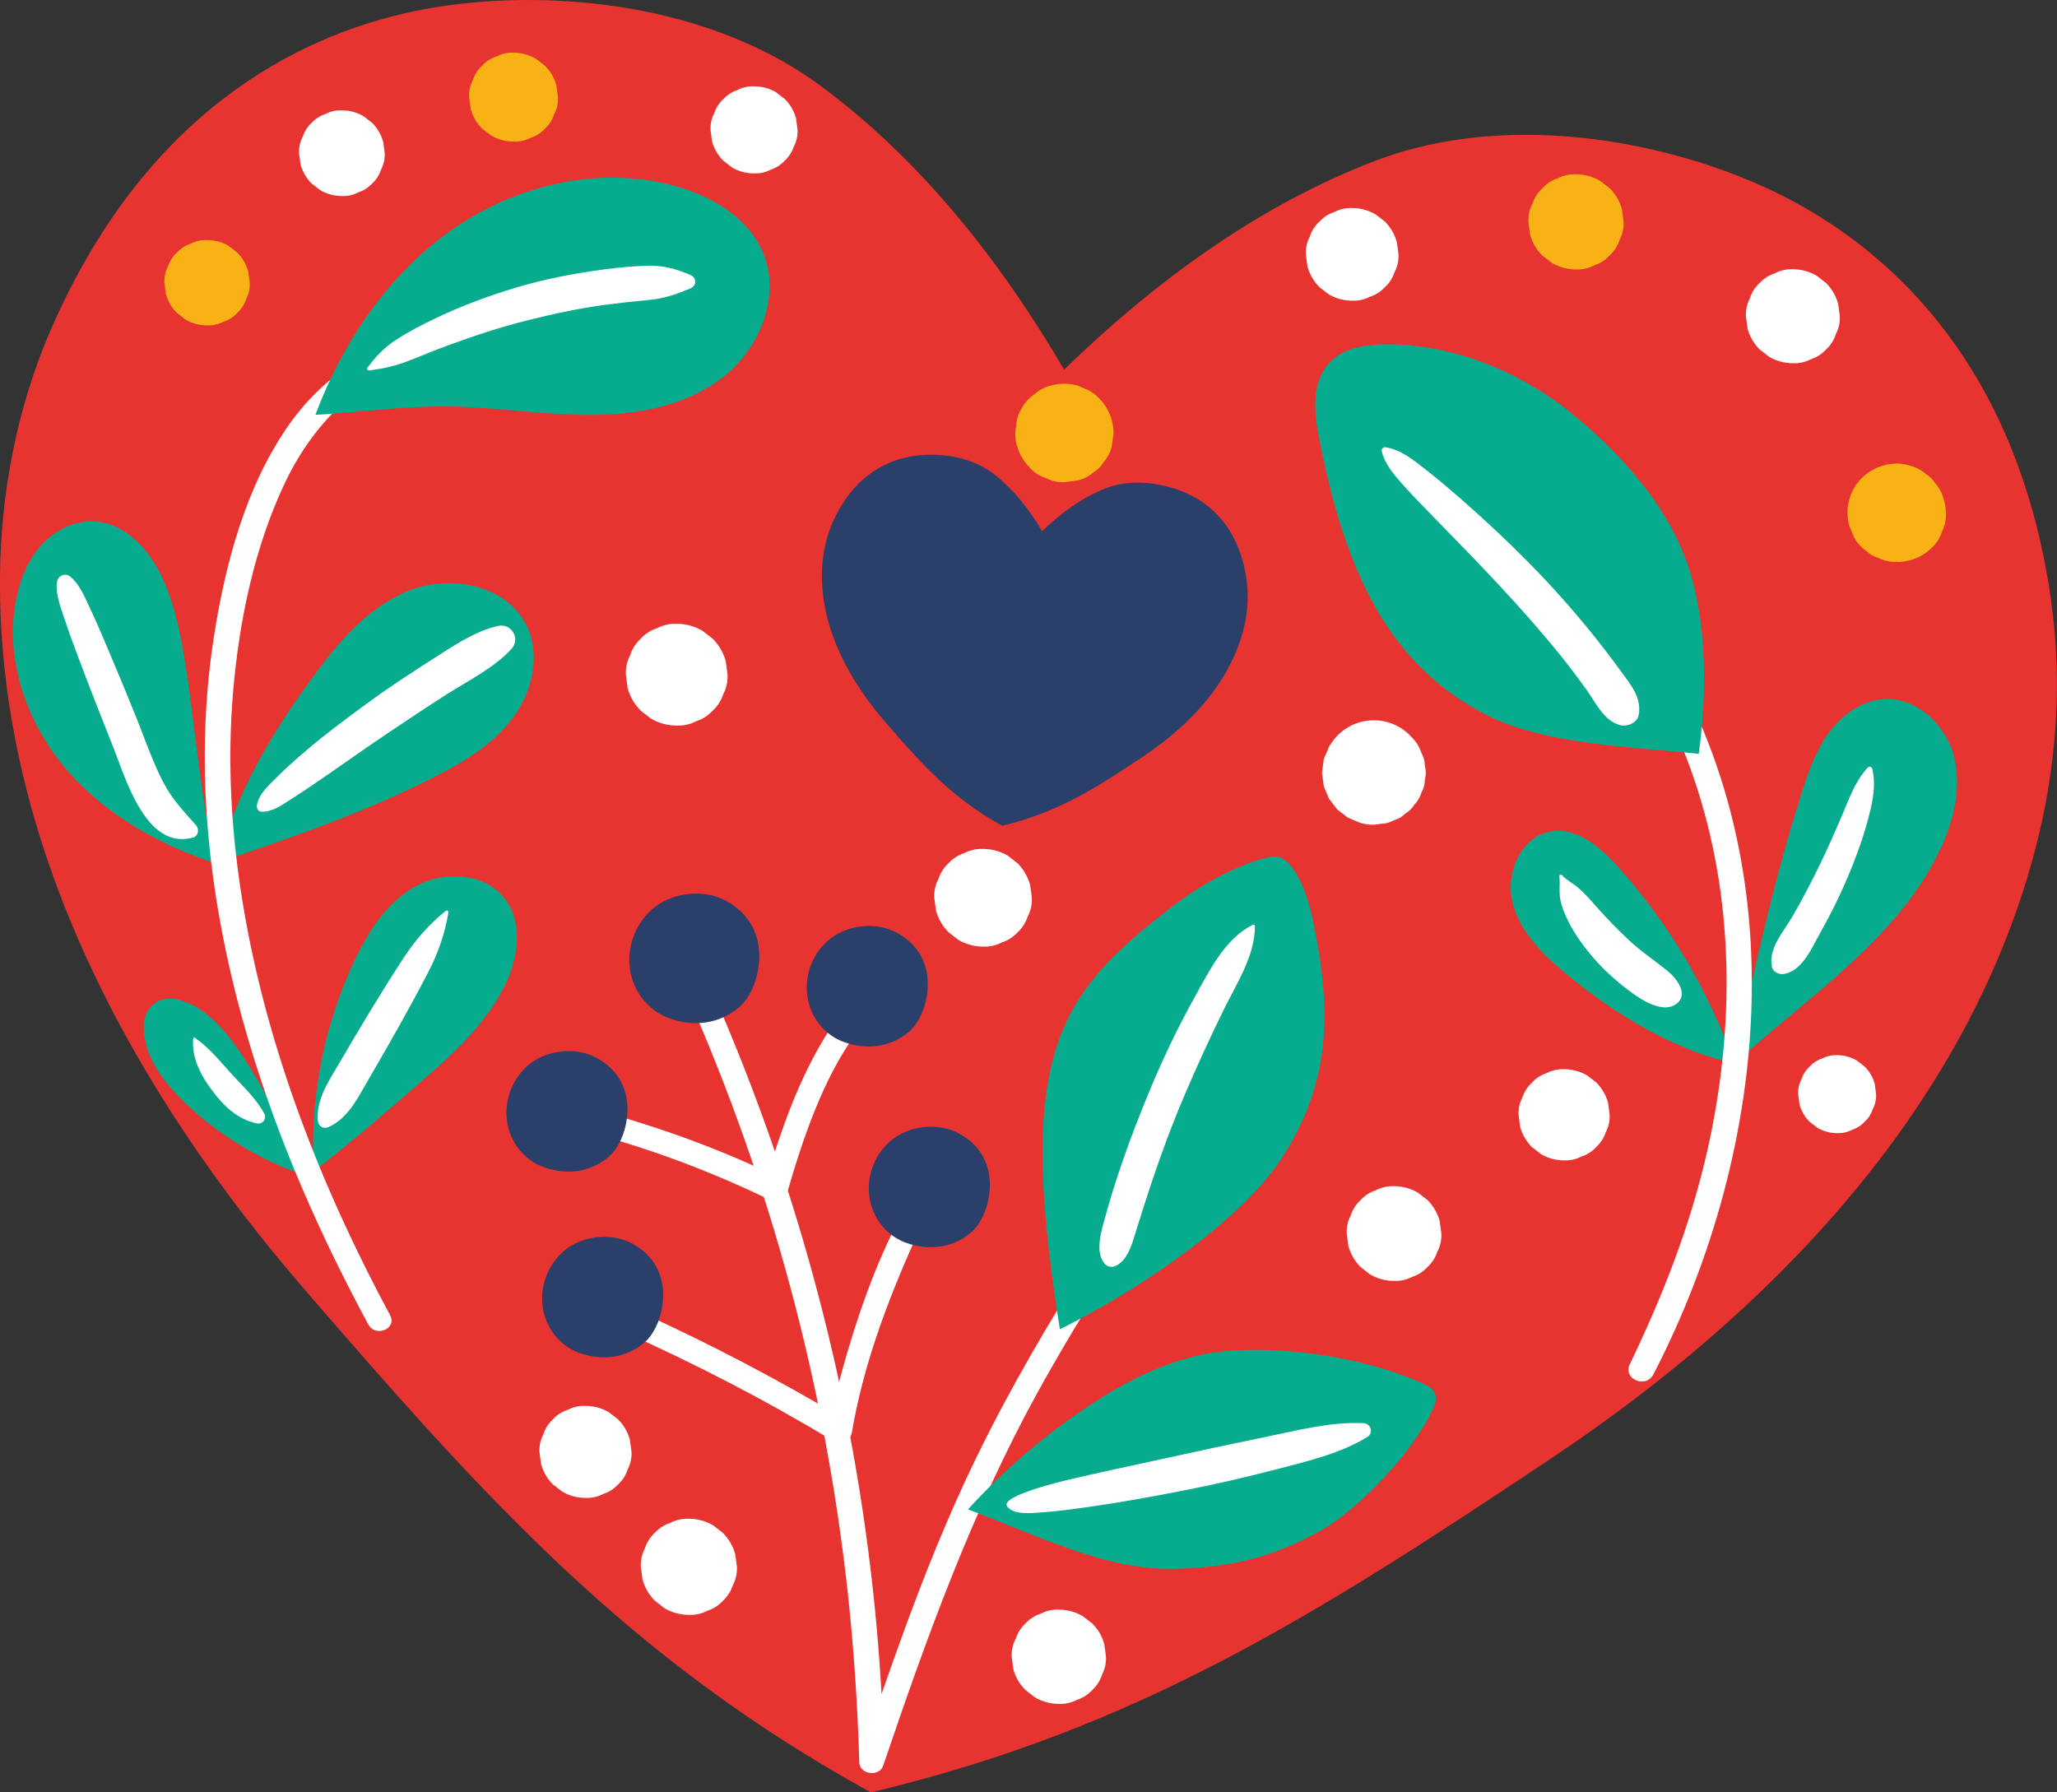 <svg xmlns="http://www.w3.org/2000/svg" id="Warstwa_2" data-name="Warstwa 2" viewBox="0 0 344.28 300"><rect x="0" y="0" width="344.28" height="300" fill="#333333" stroke="none"/><defs><style> .cls-1 { fill: #06ac8d; } .cls-2 { fill: #fff; } .cls-3 { fill: #2a406a; } .cls-4 { fill: #e73431; } .cls-5 { fill: #f9b216; } </style></defs><g id="Warstwa_2-2" data-name="Warstwa 2"><g><path class="cls-4" d="M343.33,100.7c-5.44-38.67-26.05-58.15-44.35-67.61-17.52-9.05-45.63-15.03-68.82-6.17-19.29,7.37-36.7,20.02-52.06,34.94-10.82-18.47-24.23-35.31-40.85-47.56C117.26-.43,88.57-2.16,69.27,1.89,49.11,6.12,24.05,19.4,8.49,55.22,2.92,68.06.15,82.19,0,96.28c-.45,45.4,22.65,86.74,50.78,119.32,30.81,35.69,54.68,62.15,94.73,84.27,0,0,.17.12.23.13.07,0,.26-.06.26-.06,44.5-10.63,74.57-29.77,113.78-55.95,35.8-23.9,69.09-57.57,80.76-101.45,3.62-13.61,4.72-27.97,2.77-41.83"></path><path class="cls-3" d="M208.62,96.95c-1.13-8-5.39-12.04-9.18-13.99-3.63-1.87-9.44-3.11-14.24-1.28-3.99,1.53-7.6,4.14-10.78,7.23-2.24-3.82-5.01-7.31-8.45-9.84-4.14-3.05-10.07-3.41-14.07-2.57-4.17.88-9.36,3.62-12.58,11.04-1.15,2.66-1.73,5.58-1.76,8.5-.09,9.4,4.69,17.95,10.51,24.7,6.38,7.39,11.32,12.86,19.61,17.44,0,0,.03.03.05.03.01,0,.05-.01.05-.01,9.21-2.2,15.43-6.16,23.55-11.58,7.41-4.95,14.3-11.92,16.72-21,.75-2.82.98-5.79.58-8.66"></path><path class="cls-2" d="M115.11,166.73c13.9,31.49,22.9,65.01,26.71,99.22,1.07,9.65,1.72,19.34,2,29.04.06,2.05,3.36,2.45,4,.54,7.27-21.47,14.9-42.62,25.87-62.53,3.81-6.91,7.9-13.66,12.11-20.34,1.37-2.17-1.77-4.67-3.17-2.48-6.99,10.94-13.58,22.18-19.26,33.86-4.79,9.86-8.86,20.04-12.58,30.35-2.34,6.47-4.58,12.98-6.82,19.49l4,.54c-.78-34.61-7.09-69.1-18.33-101.84-3.19-9.29-6.78-18.44-10.76-27.43-1.06-2.4-4.84-.85-3.77,1.57"></path><path class="cls-3" d="M121.45,150.74c-3.57-1.9-8.5-1.46-11.79,1.04-3.29,2.5-4.96,6.88-4.12,11.03.72,3.56,3.22,6.46,6.48,7.63,4.15,1.49,8.28.92,11.53-1.71,2.1-1.69,3.61-5.32,3.53-8.97-.06-2.86-1.2-6.65-5.63-9.01"></path><path class="cls-2" d="M99.82,189.87c10.07,2.75,19.84,6.51,29.23,11.06.89.43,2.34-.05,2.63-1.06,2.69-9.26,5.96-19.15,11.67-27.04,1.51-2.09-1.66-4.56-3.15-2.47-5.89,8.25-9.37,18.29-12.21,27.93.88-.35,1.76-.7,2.64-1.06-9.71-4.74-19.85-8.46-30.28-11.29-2.45-.67-2.95,3.26-.53,3.92"></path><path class="cls-2" d="M104.57,222.98c11.89,5.35,23.52,11.33,34.68,18.08,1.34.81,3.06.33,3.34-1.36,1.87-11.1,5.88-21.75,10.44-32,1.03-2.32-2.51-3.8-3.61-1.54-5.1,10.51-8.24,21.66-10.96,32.98,1.11-.45,2.23-.91,3.34-1.36-11.54-6.85-23.38-13.11-35.62-18.6-2.43-1.09-4.04,2.71-1.62,3.8"></path><path class="cls-1" d="M177.39,222.49c-3.16-19.82-4.03-34.45-1.13-45.3,2.85-10.68,9.02-17.15,20.3-25.73,7.4-5.63,15.59-8.51,17.38-8.05,2.55.65,4.74,5.29,5.97,11.39,2.97,14.83,2.8,26.36-5.39,39.07-6.22,9.64-22.31,21.25-37.12,28.62"></path><path class="cls-1" d="M162.01,252.63c6.55-7.18,14.07-13.48,22.3-18.66,3.9-2.46,11.72-6.91,20.34-7.78,9.5-.96,23.68.78,33.98,5.6.64.3,1.26.76,1.52,1.41.22.54.23,1.17.03,1.72-2.42,6.62-12.18,17.4-19.14,21.27-8.11,4.51-14.83,6.11-24.11,6.39-11.75.35-22.71-5.37-34.93-9.95"></path><path class="cls-3" d="M150.04,156.08c-3.32-1.77-7.92-1.36-10.98.96-3.07,2.33-4.62,6.41-3.84,10.27.67,3.32,3,6.02,6.03,7.1,3.87,1.38,7.72.85,10.74-1.59,1.95-1.58,3.36-4.95,3.29-8.35-.05-2.66-1.11-6.2-5.24-8.39"></path><path class="cls-3" d="M160.43,189.68c-3.32-1.77-7.92-1.36-10.98.96-3.07,2.33-4.62,6.41-3.84,10.27.67,3.32,3,6.02,6.03,7.1,3.87,1.38,7.72.85,10.74-1.59,1.95-1.58,3.36-4.95,3.29-8.35-.05-2.66-1.11-6.2-5.24-8.39"></path><path class="cls-3" d="M99.78,177.02c-3.32-1.77-7.92-1.36-10.98.96-3.07,2.33-4.62,6.41-3.84,10.27.67,3.32,3,6.02,6.03,7.1,3.87,1.38,7.72.85,10.74-1.59,1.95-1.58,3.36-4.95,3.29-8.35-.05-2.66-1.11-6.2-5.24-8.39"></path><path class="cls-3" d="M105.75,208.11c-3.32-1.77-7.92-1.36-10.98.96-3.07,2.33-4.62,6.41-3.84,10.27.67,3.32,3,6.02,6.03,7.1,3.87,1.38,7.72.85,10.74-1.59,1.95-1.58,3.36-4.95,3.29-8.35-.05-2.66-1.11-6.2-5.24-8.39"></path><path class="cls-1" d="M290.22,178.03c3.28-15.21,6.57-30.45,11.3-45.27,1.14-3.57,2.39-7.18,4.62-10.19,2.23-3.01,5.6-5.39,9.34-5.56,5.34-.24,10.09,4.25,11.5,9.41,1.41,5.16.08,10.71-2.17,15.57-6.83,14.71-21.25,24.15-34.58,36.05"></path><path class="cls-1" d="M290.27,178c-4.23-12.12-10.9-23.39-19.48-32.94-2.96-3.3-6.9-6.65-11.26-5.9-4.94.85-7.57,6.91-6.41,11.8,1.16,4.88,4.94,8.67,8.8,11.88,8.65,7.21,18.52,12.97,28.35,15.16"></path><path class="cls-2" d="M251.03,85.6c15.38,10.86,26.35,26.84,32.43,44.55,6.89,20.08,6.94,41.84,2.3,62.42-2.81,12.46-7.44,24.28-12.98,35.76-1.21,2.51,2.7,4.13,3.96,1.69,19.82-38.36,24.11-86.92-.35-124.22-6.02-9.19-13.7-17.3-22.68-23.64-2.28-1.61-4.97,1.81-2.68,3.42"></path><path class="cls-1" d="M284.33,126.17c-10.81-1.14-25.5-1.51-35.23-6.35-18.03-8.97-24.47-26.81-28.35-46.58-.83-4.26-1.26-9.2,1.65-12.42,2.4-2.65,6.32-3.23,9.9-3.2,11.45.09,22.62,4.79,31.42,12.12,8.8,7.33,16.82,16.66,19.65,27.76,2.02,7.94,2.43,17.81.95,28.68"></path><path class="cls-1" d="M36.16,144.54c-9.57-3.14-18.71-8.27-25.22-15.95-6.51-7.69-10.14-18.14-8.29-28.04.63-3.37,1.92-6.68,4.2-9.24,2.28-2.56,5.65-4.26,9.07-4.04,5.04.34,8.97,4.65,11.14,9.21,2,4.21,2.99,8.83,3.76,13.44,1.92,11.52,2.58,23.32,5.35,34.63"></path><path class="cls-1" d="M36.63,144.33c2.6-11.22,8.68-21.33,15.45-30.64,4.4-6.05,9.45-12.11,16.41-14.85,6.96-2.74,16.25-.92,19.6,5.77,2.49,4.98,1.01,11.25-2.35,15.68-3.37,4.44-8.32,7.37-13.29,9.89-11.55,5.86-23.85,10.06-35.83,14.15"></path><path class="cls-1" d="M51.04,196.76c-3.83-9.08-10.14-21.09-14.83-25.56-2.21-2.11-3.63-3.02-6.04-3.79-1.73-.56-3.41-.15-4.24.48-1.28.97-1.98,2.34-1.87,4.35.19,3.25,1.39,6.81,6.25,11.71,5.91,5.96,13.55,10.36,20.72,12.82"></path><path class="cls-1" d="M52.51,196.02c-.71-12.03,1.64-24.23,6.77-35.13,2.33-4.95,5.43-9.84,10.21-12.51,4.78-2.66,11.57-2.35,14.94,1.96,3.18,4.06,2.34,10.03.05,14.65-3.36,6.79-9.23,11.94-14.96,16.9-5.67,4.91-11.34,9.82-17.01,14.13"></path><path class="cls-2" d="M65.3,220.15c-11.51-21.41-20.56-44.46-24.59-68.51-1.99-11.86-2.72-23.94-1.69-35.93,1.03-11.92,3.56-24.17,8.73-35.02,5.36-11.24,15.96-21.71,29.38-20.11,2.73.32,3.31-3.89.58-4.24-11.79-1.52-22.76,5.38-29.35,14.76-7.25,10.32-10.68,23.35-12.59,35.66-3.9,25.22.15,51.03,8.25,75.03,4.66,13.8,10.71,27.08,17.62,39.89,1.2,2.22,4.86.73,3.65-1.52"></path><path class="cls-1" d="M52.79,69.43c4.63-12.37,12.41-23.81,23.3-31.28,10.89-7.47,25.06-10.6,37.7-6.78,5.76,1.74,11.42,5.21,13.83,10.73,3.16,7.21-.33,16.09-6.52,20.96-6.19,4.87-14.41,6.38-22.29,6.39-7.88.01-15.71-1.31-23.58-1.41-8.07-.1-16.16,1.1-22.44,1.39"></path><path class="cls-5" d="M34.66,54.46c.98.04,1.9-.17,2.75-.61.89-.29,1.65-.78,2.3-1.48.7-.65,1.19-1.41,1.48-2.3.45-.85.65-1.77.61-2.75-.09-.63-.17-1.27-.26-1.9-.34-1.21-.95-2.26-1.84-3.15-.48-.37-.96-.74-1.44-1.12-1.11-.65-2.31-.97-3.6-.97-.98-.04-1.9.17-2.75.61-.88.29-1.65.78-2.3,1.48-.7.65-1.19,1.41-1.48,2.3-.45.85-.65,1.77-.61,2.75.08.63.17,1.27.25,1.9.34,1.21.95,2.26,1.84,3.15.48.37.96.74,1.44,1.12,1.11.65,2.31.97,3.6.97h0Z"></path><path class="cls-2" d="M57.22,32.81c.99.04,1.91-.17,2.76-.62.89-.29,1.66-.78,2.31-1.48.7-.65,1.19-1.42,1.48-2.31.45-.85.65-1.77.62-2.76-.09-.63-.17-1.27-.26-1.91-.34-1.21-.95-2.27-1.84-3.16-.48-.37-.97-.75-1.45-1.12-1.12-.65-2.32-.97-3.62-.98-.99-.04-1.91.17-2.76.62-.89.29-1.66.78-2.31,1.48-.7.65-1.19,1.42-1.48,2.31-.45.85-.65,1.77-.62,2.76.09.63.17,1.27.26,1.91.34,1.21.95,2.27,1.84,3.16.48.37.97.75,1.45,1.12,1.12.65,2.32.97,3.62.98h0Z"></path><path class="cls-5" d="M85.95,23.7c1.02.04,1.98-.17,2.87-.64.92-.3,1.72-.81,2.39-1.54.73-.67,1.24-1.47,1.54-2.39.47-.89.68-1.84.64-2.87-.09-.66-.18-1.32-.27-1.98-.35-1.26-.99-2.35-1.91-3.28l-1.51-1.16c-1.16-.67-2.41-1.01-3.75-1.02-1.02-.04-1.98.17-2.87.64-.92.3-1.72.81-2.39,1.54-.73.67-1.24,1.47-1.54,2.39-.47.89-.68,1.84-.64,2.87.09.66.18,1.32.27,1.98.35,1.26.99,2.35,1.91,3.28l1.51,1.16c1.16.67,2.41,1.01,3.75,1.02h0Z"></path><path class="cls-2" d="M126.2,29.02c1,.04,1.94-.17,2.81-.63.9-.29,1.68-.8,2.34-1.51.71-.66,1.21-1.44,1.51-2.34.46-.87.66-1.8.63-2.81-.09-.65-.17-1.29-.26-1.94-.35-1.23-.97-2.3-1.87-3.21-.49-.38-.98-.76-1.47-1.14-1.14-.66-2.36-.99-3.68-.99-1-.04-1.94.17-2.81.63-.9.29-1.68.8-2.34,1.51-.71.66-1.21,1.44-1.51,2.34-.46.87-.66,1.8-.63,2.81.09.65.17,1.29.26,1.94.35,1.23.97,2.3,1.87,3.21.49.38.98.76,1.47,1.14,1.14.66,2.36.99,3.68.99h0Z"></path><path class="cls-2" d="M113.26,121.44c1.17.04,2.27-.2,3.28-.73,1.06-.34,1.97-.93,2.74-1.76.83-.77,1.42-1.69,1.76-2.74.53-1.02.78-2.11.73-3.28-.1-.76-.2-1.51-.3-2.27-.4-1.44-1.14-2.7-2.19-3.76-.57-.44-1.15-.89-1.72-1.33-1.33-.77-2.76-1.16-4.3-1.16-1.17-.04-2.27.2-3.28.73-1.06.34-1.97.93-2.74,1.76-.83.77-1.42,1.69-1.76,2.74-.53,1.02-.78,2.11-.73,3.28.1.76.2,1.51.3,2.27.4,1.44,1.14,2.7,2.19,3.76.58.44,1.15.89,1.72,1.33,1.33.77,2.76,1.16,4.3,1.16h0Z"></path><path class="cls-2" d="M222.56,124.78c-.04.06-.08.12-.11.18-.29.69-.58,1.38-.88,2.07-.1.77-.21,1.54-.31,2.31.1.77.21,1.54.31,2.31.29.69.58,1.38.88,2.07.45.59.91,1.17,1.36,1.76.59.45,1.17.91,1.76,1.36.69.29,1.38.58,2.07.88,1.15.36,2.31.41,3.46.16.78,0,1.51-.2,2.19-.59.74-.21,1.37-.58,1.92-1.12.65-.39,1.17-.91,1.56-1.56.54-.54.91-1.18,1.12-1.92.39-.68.59-1.41.59-2.19.21-.77.21-1.54,0-2.31,0-.78-.2-1.51-.59-2.19-.35-1.08-.95-2.01-1.8-2.79-.04-.04-.07-.07-.11-.11.45.58.89,1.16,1.34,1.73-.01-.02-.02-.03-.03-.05-.76-1.28-1.78-2.3-3.06-3.06-1.33-.77-2.76-1.16-4.3-1.16-1.54,0-2.97.39-4.3,1.16-1.28.76-2.3,1.78-3.06,3.06h0Z"></path><path class="cls-2" d="M261.78,194.22c1.05.04,2.03-.18,2.94-.66.95-.31,1.76-.83,2.45-1.58.74-.69,1.27-1.51,1.58-2.45.48-.91.7-1.89.66-2.94-.09-.68-.18-1.35-.27-2.03-.36-1.29-1.02-2.41-1.96-3.37-.51-.4-1.03-.79-1.54-1.19-1.19-.69-2.47-1.04-3.85-1.04-1.05-.04-2.03.18-2.94.66-.95.31-1.76.83-2.45,1.58-.74.69-1.27,1.51-1.58,2.45-.48.91-.7,1.89-.66,2.94.09.68.18,1.35.27,2.03.36,1.29,1.02,2.41,1.96,3.37.51.4,1.03.79,1.54,1.19,1.19.69,2.47,1.04,3.85,1.04h0Z"></path><path class="cls-2" d="M233.32,214.39c1.09.04,2.11-.19,3.05-.68.98-.32,1.83-.87,2.55-1.64.77-.72,1.32-1.57,1.64-2.55.5-.94.72-1.96.68-3.05l-.28-2.11c-.38-1.34-1.06-2.51-2.04-3.5-.53-.41-1.07-.83-1.6-1.24-1.24-.72-2.57-1.08-4-1.08-1.09-.04-2.11.19-3.05.68-.98.32-1.83.87-2.55,1.64-.77.72-1.32,1.57-1.64,2.55-.5.94-.72,1.96-.68,3.05.09.7.19,1.4.28,2.11.38,1.34,1.06,2.51,2.04,3.5.53.41,1.07.83,1.6,1.24,1.24.72,2.57,1.08,4,1.08h0Z"></path><path class="cls-2" d="M98,250.71c1.06.04,2.05-.18,2.97-.66.95-.31,1.78-.84,2.48-1.59.75-.7,1.28-1.52,1.59-2.48.48-.92.7-1.91.66-2.97-.09-.68-.18-1.36-.28-2.05-.37-1.3-1.03-2.44-1.98-3.4-.52-.4-1.04-.8-1.56-1.2-1.2-.7-2.5-1.05-3.89-1.05-1.06-.04-2.05.18-2.97.66-.95.31-1.78.84-2.48,1.59-.75.7-1.28,1.52-1.59,2.48-.48.92-.7,1.91-.66,2.97.09.68.18,1.36.27,2.05.37,1.3,1.03,2.44,1.98,3.4.52.4,1.04.8,1.56,1.2,1.2.7,2.5,1.05,3.89,1.05h0Z"></path><path class="cls-2" d="M115.3,270.29c1.11.04,2.14-.19,3.1-.69,1-.32,1.86-.88,2.59-1.66.78-.73,1.34-1.59,1.66-2.59.5-.96.73-1.99.69-3.1-.1-.71-.19-1.42-.29-2.14-.38-1.36-1.07-2.54-2.07-3.55-.54-.42-1.08-.84-1.63-1.26-1.25-.73-2.61-1.09-4.06-1.1-1.11-.04-2.14.19-3.1.69-1,.32-1.86.88-2.59,1.66-.78.73-1.34,1.59-1.66,2.59-.5.96-.73,1.99-.69,3.1.1.71.19,1.42.29,2.14.38,1.36,1.07,2.54,2.07,3.55.54.42,1.08.84,1.63,1.26,1.25.73,2.61,1.09,4.06,1.1h0Z"></path><path class="cls-2" d="M177.22,285.19c1.09.04,2.1-.19,3.04-.68.98-.32,1.82-.86,2.54-1.63.77-.71,1.31-1.56,1.63-2.54.49-.94.72-1.95.68-3.04-.09-.7-.19-1.4-.28-2.1-.37-1.34-1.05-2.5-2.03-3.48-.53-.41-1.06-.82-1.6-1.23-1.23-.71-2.56-1.07-3.98-1.08-1.09-.04-2.1.19-3.04.68-.98.32-1.82.86-2.54,1.63-.77.71-1.31,1.56-1.63,2.54-.49.94-.72,1.95-.68,3.04.09.7.19,1.4.28,2.1.37,1.34,1.05,2.5,2.03,3.48.53.41,1.06.82,1.6,1.23,1.23.71,2.56,1.07,3.98,1.08h0Z"></path><path class="cls-2" d="M226.31,50.33c1.07.04,2.06-.18,2.99-.67.96-.31,1.79-.85,2.5-1.6.76-.7,1.29-1.53,1.6-2.5.49-.92.71-1.92.67-2.99-.09-.69-.18-1.37-.28-2.06-.37-1.31-1.03-2.45-1.99-3.42l-1.57-1.21c-1.21-.7-2.51-1.05-3.91-1.06-1.07-.04-2.06.18-2.99.67-.96.31-1.79.85-2.5,1.6-.76.7-1.29,1.53-1.6,2.5-.49.92-.71,1.92-.67,2.99.09.69.18,1.37.28,2.06.37,1.31,1.03,2.45,1.99,3.42.52.4,1.05.81,1.57,1.21,1.21.7,2.51,1.05,3.91,1.06h0Z"></path><path class="cls-5" d="M263.77,45.1c1.1.04,2.12-.19,3.07-.69.99-.32,1.84-.87,2.56-1.65.78-.72,1.33-1.58,1.65-2.56.5-.95.73-1.97.69-3.07-.09-.71-.19-1.41-.28-2.12-.38-1.35-1.06-2.52-2.05-3.51-.54-.41-1.07-.83-1.61-1.24-1.24-.72-2.58-1.08-4.02-1.09-1.1-.04-2.12.19-3.07.69-.99.32-1.84.87-2.56,1.65-.78.72-1.33,1.58-1.65,2.56-.5.95-.73,1.97-.69,3.07.09.71.19,1.41.28,2.12.38,1.35,1.06,2.52,2.05,3.51.54.42,1.07.83,1.61,1.24,1.24.72,2.58,1.08,4.02,1.09h0Z"></path><path class="cls-2" d="M300.07,60.8c1.08.04,2.09-.18,3.03-.68.97-.32,1.82-.86,2.53-1.63.77-.71,1.31-1.55,1.62-2.53.49-.94.72-1.95.68-3.03-.09-.7-.19-1.39-.28-2.09-.37-1.33-1.05-2.49-2.02-3.47-.53-.41-1.06-.82-1.59-1.23-1.23-.71-2.55-1.07-3.97-1.07-1.08-.04-2.09.18-3.03.68-.97.32-1.82.86-2.53,1.62-.77.71-1.31,1.55-1.62,2.53-.49.94-.72,1.95-.68,3.03.09.7.19,1.39.28,2.09.37,1.33,1.05,2.49,2.02,3.47.53.41,1.06.82,1.59,1.23,1.23.71,2.55,1.07,3.97,1.07h0Z"></path><path class="cls-5" d="M309.52,87.98v.04c.28.65.56,1.31.83,1.96.52.96,1.22,1.72,2.11,2.3.51.51,1.11.86,1.81,1.05.98.51,2.03.75,3.16.71.78.1,1.6-.12,2.35-.3,1.36-.38,2.54-1.07,3.55-2.07.78-.73,1.34-1.59,1.66-2.59.5-.96.73-1.99.69-3.1,0-1.45-.37-2.8-1.1-4.06,0-.01-.01-.02-.02-.03.27.64.54,1.28.81,1.93-.02-.04-.03-.09-.04-.13.1.72.19,1.45.29,2.17,0-.01,0-.02,0-.03-.1-.73-.2-1.45-.29-2.18-.25-1.07-.74-2-1.47-2.79-.36-.62-.86-1.11-1.47-1.47-.79-.72-1.72-1.21-2.79-1.47-.01,0-.02,0-.03-.01-2.77-.84-5.94.08-7.96,2.1-1.01,1.02-1.71,2.22-2.1,3.61-.39,1.45-.39,2.9,0,4.35h0Z"></path><path class="cls-2" d="M307.48,189.66c.9.03,1.74-.15,2.51-.56.81-.26,1.51-.71,2.1-1.35.64-.59,1.09-1.29,1.35-2.1.41-.78.6-1.62.56-2.51-.08-.58-.16-1.16-.23-1.74-.31-1.11-.87-2.07-1.68-2.88-.44-.34-.88-.68-1.32-1.02-1.02-.59-2.12-.89-3.29-.89-.9-.03-1.74.15-2.51.56-.81.26-1.51.71-2.1,1.35-.64.59-1.09,1.29-1.35,2.1-.41.78-.6,1.62-.56,2.51.08.58.16,1.16.23,1.74.31,1.11.87,2.07,1.68,2.88.44.34.88.68,1.32,1.02,1.02.59,2.12.89,3.29.89h0Z"></path><path class="cls-5" d="M172.31,78.26s.04.03.06.05c.74.8,1.62,1.36,2.64,1.69.98.51,2.03.75,3.16.71.73-.1,1.45-.2,2.18-.29,1.07-.25,2-.74,2.79-1.47.62-.36,1.11-.85,1.47-1.47.72-.79,1.21-1.72,1.47-2.79.1-.73.2-1.45.29-2.18,0-1.48-.38-2.86-1.12-4.14-.01-.02-.02-.05-.03-.07-.73-1.23-1.71-2.22-2.95-2.95-.65-.28-1.31-.55-1.96-.83-1.46-.39-2.91-.39-4.37,0-1.07.25-2,.74-2.79,1.47-.89.58-1.6,1.35-2.11,2.3-.6.94-.92,1.96-.97,3.05-.24,1.09-.2,2.18.15,3.27.39,1.39,1.09,2.6,2.11,3.62h0Z"></path><path class="cls-2" d="M164.53,158.44c1.12.04,2.17-.19,3.15-.7,1.01-.33,1.89-.89,2.63-1.69.8-.74,1.36-1.62,1.69-2.63.51-.97.75-2.02.7-3.15-.1-.72-.19-1.45-.29-2.17-.39-1.38-1.09-2.59-2.1-3.61-.55-.43-1.1-.85-1.65-1.28-1.27-.74-2.65-1.11-4.12-1.12-1.12-.04-2.17.19-3.15.7-1.01.33-1.89.89-2.63,1.69-.8.74-1.36,1.62-1.69,2.63-.51.97-.75,2.02-.7,3.15.1.72.19,1.45.29,2.17.39,1.38,1.09,2.59,2.1,3.61.55.43,1.1.85,1.65,1.28,1.27.74,2.65,1.11,4.12,1.12h0Z"></path><path class="cls-2" d="M61.83,62.01c2.36-.33,4.38-.76,6.62-1.64,2.16-.85,4.3-1.74,6.47-2.54,4.38-1.61,8.82-3.08,13.35-4.21,4.39-1.1,8.82-2.06,13.31-2.64,2.32-.3,4.65-.56,6.98-.77,2.61-.24,4.59-.94,6.97-1.93,1.11-.46,1.11-1.81,0-2.27-2.49-1.04-4.56-1.63-7.32-1.53-2.34.08-4.65.29-6.98.59-5.01.67-10,1.61-14.84,3.06-4.7,1.41-9.3,3.12-13.72,5.25-2.21,1.07-4.38,2.18-6.43,3.53-2,1.32-3.34,2.77-4.76,4.65-.18.24.12.47.34.44h0Z"></path><path class="cls-2" d="M231.26,75.54c.56,2.22,2.15,4.05,3.66,5.72,1.74,1.93,3.55,3.79,5.37,5.64,3.63,3.71,7.25,7.43,10.79,11.23,3.52,3.79,6.96,7.66,10.2,11.7,1.52,1.89,2.97,3.83,4.38,5.8,1.5,2.11,2.82,5.06,5.52,5.74,1.22.31,2.87-.39,3.1-1.76.49-2.93-1.37-5.02-3-7.27-1.54-2.12-3.14-4.21-4.78-6.25-3.32-4.12-6.84-8.06-10.55-11.83-3.65-3.7-7.43-7.25-11.35-10.67-1.97-1.72-3.95-3.4-6-5.01-1.98-1.55-4.11-3.3-6.66-3.71-.4-.07-.77.24-.67.67h0Z"></path><path class="cls-2" d="M312.6,128.47c-2.08,2.26-3.08,5.14-4.27,7.94-1.23,2.89-2.5,5.79-3.89,8.61-1.4,2.84-2.85,5.65-4.44,8.38-1.49,2.56-4.03,5.25-3.44,8.39.18.97,1.28,1.39,2.14,1.21,3.04-.62,4.59-4.45,5.96-6.88,1.67-2.96,3.19-5.99,4.52-9.13,1.28-3.02,2.42-6.06,3.3-9.22.83-2.97,1.59-6.06.88-9.11-.08-.32-.52-.44-.75-.2h0Z"></path><path class="cls-2" d="M260.98,146.72c.18,1.22-.08,2.47.15,3.73.24,1.29.74,2.54,1.33,3.71,1.26,2.51,3.01,4.83,4.89,6.9,1.84,2.01,3.99,3.83,6.21,5.41,1.77,1.27,5.29,3.29,7.3,1.31,1.71-1.69-.49-4.27-1.85-5.35-2.1-1.68-4.31-3.14-6.29-4.99-1.95-1.83-3.82-3.73-5.58-5.74-.93-1.06-1.86-2.12-2.92-3.05-.86-.75-2.07-1.35-2.81-2.18-.19-.22-.47.02-.44.25h0Z"></path><path class="cls-2" d="M209.7,154.78c-4.57,2.23-7.23,7.57-9.61,11.87-2.59,4.66-4.96,9.5-7.05,14.41-2.1,4.94-4.03,9.94-5.74,15.03-.84,2.48-1.6,4.98-2.29,7.51-.6,2.23-1.76,5.62-.29,7.71.5.71,1.28.93,2.07.54,2.09-1.02,2.79-4.03,3.43-6.07.78-2.5,1.57-5,2.4-7.48,1.68-5.07,3.55-10.09,5.64-15,2.06-4.83,4.24-9.58,6.55-14.29,2.13-4.36,5.26-9.05,5.23-14.02,0-.18-.19-.27-.34-.19h0Z"></path><path class="cls-2" d="M43.82,135.86c1.78.04,3.32-1.09,4.77-2.01,1.84-1.17,3.63-2.39,5.43-3.62,3.51-2.41,6.96-4.89,10.5-7.26,3.44-2.3,6.88-4.62,10.38-6.84,3.57-2.26,7.81-4.37,10.69-7.5,1.58-1.72.02-4.37-2.25-3.86-4.03.91-7.84,3.59-11.28,5.78-3.7,2.36-7.37,4.78-10.9,7.38-3.43,2.52-6.87,5.07-10.1,7.85-1.57,1.34-3.11,2.69-4.57,4.16-1.35,1.36-3.16,2.86-3.49,4.83-.09.55.23,1.07.83,1.09h0Z"></path><path class="cls-2" d="M9.51,97.54c-.2,2.31.86,4.71,1.57,6.87.73,2.25,1.6,4.45,2.43,6.67,1.75,4.69,3.6,9.34,5.45,13.99,2.09,5.26,5.44,17.19,13.29,15.14.96-.25,1.16-1.41.55-2.09-1.97-2.24-3.98-4.35-5.38-7.01-1.82-3.44-3.08-7.19-4.52-10.79-1.61-4.01-3.26-7.99-4.95-11.96-.87-2.05-1.73-4.11-2.69-6.13-.93-1.94-1.76-4.2-3.41-5.65-.93-.82-2.22-.23-2.33.96h0Z"></path><path class="cls-2" d="M74.58,152.47c-2.85,2.32-5.03,4.82-7.05,7.89-1.89,2.87-3.69,5.79-5.48,8.73-1.78,2.94-3.54,5.89-5.27,8.86-1.73,2.97-3.89,6.07-3.59,9.63.08.97.96,1.45,1.83,1.05,3.25-1.49,4.87-4.88,6.6-7.85,1.73-2.97,3.44-5.95,5.12-8.94,1.68-3,3.33-6.01,4.91-9.07,1.69-3.27,2.79-6.41,3.4-10.03.05-.28-.25-.45-.47-.27h0Z"></path><path class="cls-2" d="M32.32,173.85c-.24,3.15,1.22,6.06,3.09,8.55,2,2.67,4.2,4.88,7.55,5.63.95.21,1.75-.77,1.27-1.65-1.48-2.68-3.62-4.58-5.65-6.82-1.9-2.09-3.65-4.28-5.97-5.87-.13-.09-.27.03-.28.16h0Z"></path><path class="cls-2" d="M168.57,252.16c1.17,1.5,4.31,1.07,5.96.96,2.67-.18,5.33-.56,7.98-.94,5.29-.75,10.53-1.72,15.77-2.74,5.22-1.02,10.42-2.23,15.57-3.57,4.98-1.29,10.6-2.63,15.01-5.36,1.07-.66.59-2.23-.62-2.3-5.48-.3-11.33,1.26-16.66,2.35-5.47,1.12-10.94,2.29-16.39,3.49-5.45,1.2-10.9,2.33-16.33,3.61-.96.23-11.63,2.75-10.28,4.49h0Z"></path></g></g></svg>